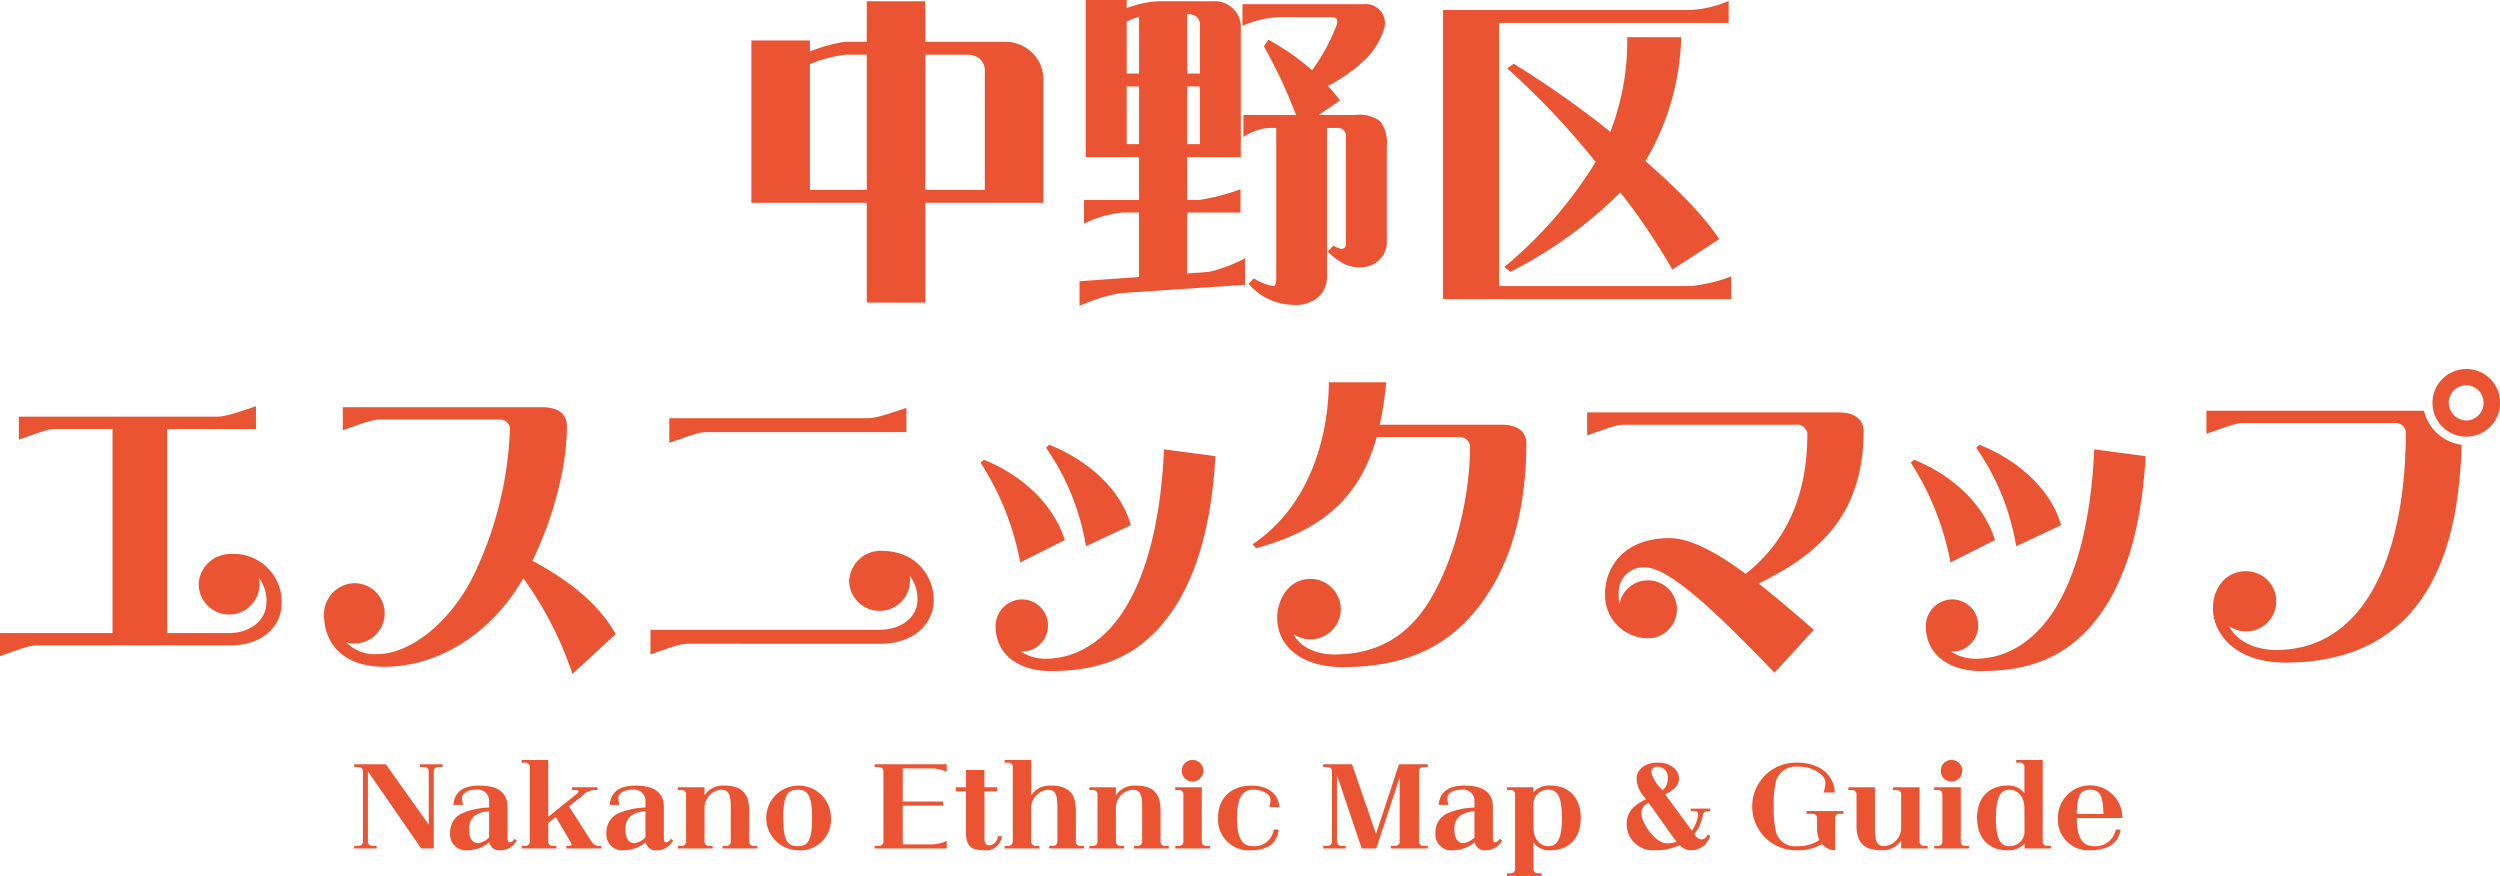 <svg xmlns="http://www.w3.org/2000/svg" width="322.75" height="113.09" viewBox="0 0 322.75 113.09">
  <defs>
    <style>
      .cls-1 {
        fill: #ea5432;
        fill-rule: evenodd;
      }
    </style>
  </defs>
  <path id="footer_logo.svg" class="cls-1" d="M574.127,4033.39H576.9v-5.23h7.557v5.23h10.2a5.065,5.065,0,0,1,3.526,1.34,4.833,4.833,0,0,1,1.511,3.68v15.77h-15.24v12.89H576.9v-12.89h-14.9v-20.96h7.559v1.43a19.671,19.671,0,0,1,4.575-1.26m-4.45,2.84-0.125.05v16.23H576.9v-17.45h-2.771a17.28,17.28,0,0,0-4.45,1.17m22.462,1.13a2.142,2.142,0,0,0-.672-1.79,2.687,2.687,0,0,0-1.637-.51h-5.375v17.45h7.684v-15.15Zm19.19-8.61a11.872,11.872,0,0,1,3.527-.59h6.886a3.221,3.221,0,0,1,2.393.92,3.172,3.172,0,0,1,1.05,2.51v16.69h-6.928v5.53h1.6a26.245,26.245,0,0,0,5.289-1.39v3.02h-6.885v7.86l2.855-.21a19.381,19.381,0,0,0,4.618-1.75v3.43l-16.163,1.08a22.693,22.693,0,0,0-5.207,1.64v-3.18l7.684-.55v-8.32h-2.1a14.707,14.707,0,0,0-5,1.42v-3.05h7.1v-5.53h-6.886v-20.29h5.29v1.05a6.046,6.046,0,0,1,.881-0.29m0.169,1.59a7,7,0,0,0-1.05.46v6.69h1.6v-7.32a4.873,4.873,0,0,0-.546.17m0.546,8.82h-1.6v7.45h1.6v-7.45Zm7.43-8.99a1.707,1.707,0,0,0-1.007-.34h-0.21v7.66H619.9v-6.23a1.246,1.246,0,0,0-.421-1.09m0.421,8.99h-1.638v7.45H619.9v-7.45Zm5.626,6.53v-2.85h6.8l-1.049-2.59a69.821,69.821,0,0,0-3.107-6.27l0.588-.84a30.653,30.653,0,0,1,5.627,3.93,24.521,24.521,0,0,0,3.147-5.77c0.295-.75.044-1.13-0.713-1.09h-6.633a12.751,12.751,0,0,0-4.787,1.13v-2.8h15.619a2.471,2.471,0,0,1,2.56,3.47,9.422,9.422,0,0,1-2.939,4.22,20.088,20.088,0,0,1-4.2,2.85c0.546,0.63,1.09,1.25,1.553,1.88l-2.729,1.88h4.744a4.352,4.352,0,0,1,3.191.84,4.6,4.6,0,0,1,.839,3.18v12.43a3.059,3.059,0,0,1-.965,2.25,3.381,3.381,0,0,1-2.352.97,4.575,4.575,0,0,1-2.141-.42,8.161,8.161,0,0,1-2.182-1.63l0.755-.76a2.672,2.672,0,0,0,.965.42,0.553,0.553,0,0,0,.63-0.62v-13.85a1,1,0,0,0-1.133-1.13h-1.3v19.12a3.524,3.524,0,0,1-1.134,2.72,4.353,4.353,0,0,1-3.064,1,7.741,7.741,0,0,1-5.92-2.72l0.672-.71a6.7,6.7,0,0,0,2.518,1c0.252,0,.379-0.33.379-1v-19.41h-0.8a6.449,6.449,0,0,0-3.443,1.17m57.062-16.4a13.779,13.779,0,0,0,5.583-1.17v2.84H658.525v33.97h24.728a19.855,19.855,0,0,0,5.249-1.25v2.93H651.3v-37.32h31.279Zm-5.165,19.5c4.45,3.89,7.641,7.23,9.531,10.08l-6.046,3.93a82.952,82.952,0,0,0-6.717-9.96A56.184,56.184,0,0,1,660,4063.09l-0.8-.62a54.952,54.952,0,0,0,11.8-13.56,99.985,99.985,0,0,0-11.421-12.09l0.84-.59a122.332,122.332,0,0,1,12.47,8.79,32.188,32.188,0,0,0,2.183-12.22h6.969a32.756,32.756,0,0,1-4.618,15.99m-209.983,33h25.4c1.091,0,1.847-.21,5.206-1.34v2.93H486.58v26.35h7.935c3.065,0,4.87-1.92,4.87-3.85a4.653,4.653,0,0,0-.966-3.26,5.047,5.047,0,0,1,.085.79,3.926,3.926,0,0,1-7.852,0,4.078,4.078,0,0,1,4.115-3.89,6.191,6.191,0,0,1,6.592,6.36c0,2.76-2.184,5.44-6.718,5.44H469.954c-1.092,0-1.638.21-4.954,1.38v-2.97h14.526v-26.35h-7.137c-1.091,0-1.637.2-4.954,1.38v-2.97Zm67.557-1.22c2.645,0,3.191,1.42,3.191,2.39,0,5.39-1.764,11.88-4.451,17.44,4.913,2.64,8.607,5.65,10.748,9.46L538.9,4115a45.533,45.533,0,0,0-6.339-12.34c-4.157,7.2-11,11.42-17.97,11.42-5.08,0-7.767-2.8-7.767-6.78a4.031,4.031,0,0,1,3.947-4.01,3.89,3.89,0,1,1,0,7.78,3.037,3.037,0,0,1-1.091-.17,5.134,5.134,0,0,0,3.946,1.55c4.87,0,10.034-4.94,12.594-10.33a47.513,47.513,0,0,0,4.62-18.87,1.341,1.341,0,0,0-1.512-1.09H514.209c-1.091,0-1.637.21-4.954,1.38v-2.97h25.737Zm50.553,24.89c0,2.89-2.393,5.65-6.927,5.65H553.931c-1.091,0-1.638.21-4.954,1.38v-3.18h29.514c3.065,0,4.954-1.8,4.954-3.85a4.872,4.872,0,0,0-1.007-3.13,3.592,3.592,0,0,1,.042.67,3.926,3.926,0,0,1-7.851,0,4.07,4.07,0,0,1,4.115-3.89c4.912,0,6.8,3.68,6.8,6.35m-3.527-21.67H556.365c-1.091,0-1.636.21-4.954,1.38v-3.18h25.4c1.092,0,1.848-.2,5.206-1.33v3.13Zm14.7,16.82a36.034,36.034,0,0,0-5.122-12.88l0.419-.38c4.87,1.97,8.943,5.65,10.455,10.37Zm25.19-13.72c-0.546,9.7-2.813,17.23-7.305,22.21-3.443,3.73-7.64,5.53-13.938,5.53-4.325,0-7.138-2.26-7.138-5.82a3.47,3.47,0,0,1,3.4-3.43,3.37,3.37,0,1,1,0,6.74H596.8a5.77,5.77,0,0,0,3.191.92c4.367,0,8.187-2.72,10.748-7.33,2.855-5.1,4.2-12.17,4.534-19.7ZM605.2,4098.52a30.993,30.993,0,0,0-5.164-12.72l0.42-.38c4.87,1.93,9.2,5.65,10.538,10.38Zm38.755-21.17a40.486,40.486,0,0,1-.84,5.48h15.744c2.646,0,3.191,1.42,3.191,2.39,0,7.57-1.6,14.14-4.786,19.16-4.407,6.98-10.622,9.74-18.893,9.74-5.835,0-8.481-3.09-8.481-6.31,0-2.64,1.638-5.07,4.283-5.07a3.9,3.9,0,1,1-2.183,7.12c0.882,1.8,3.149,2.63,5.247,2.63,5.668,0,9.657-2.46,12.47-7.19,3.317-5.61,5.08-13.52,5.08-19.79a1.442,1.442,0,0,0-1.6-1.09H642.736c-2.057,7.41-6.592,11.92-15.577,14.35l-0.462-.5c6.3-4.18,9.741-11.97,9.867-20.92h7.389Zm46.4,24.73c5.29-4.15,7.978-10.13,7.978-18.16a1.361,1.361,0,0,0-1.555-1.09H674.858c-1.092,0-1.638.21-4.956,1.38v-2.97h32.455c2.645,0,3.233,1.42,3.233,2.39,0,11.25-6.34,16.19-13.561,19.7,2.393,1.88,4.827,3.98,7.137,5.98l-5.08,5.53c-6.8-7.03-13.392-13.6-16.752-13.6a3.2,3.2,0,0,0-3.359,3.18,10.094,10.094,0,0,0,.084,1.63,3.741,3.741,0,1,1,3.7,4.35,5.561,5.561,0,0,1-5.543-5.77c0-3.31,2.352-7.16,8.313-7.16,2.729,0,6.215,1.93,9.824,4.61m26.455-1.47a36.052,36.052,0,0,0-5.122-12.88l0.419-.38c4.87,1.97,8.943,5.65,10.455,10.37ZM742,4086.89c-0.547,9.7-2.814,17.23-7.307,22.21-3.441,3.73-7.641,5.53-13.938,5.53-4.324,0-7.137-2.26-7.137-5.82a3.47,3.47,0,0,1,3.4-3.43,3.37,3.37,0,1,1,0,6.74h-0.126a5.765,5.765,0,0,0,3.191.92c4.365,0,8.186-2.72,10.747-7.33,2.856-5.1,4.2-12.17,4.535-19.7Zm-16.71,11.63a30.98,30.98,0,0,0-5.165-12.72l0.421-.38c4.869,1.93,9.193,5.65,10.538,10.38Zm52.652-17.49a5.741,5.741,0,0,0,4.87,4.39c-0.294,7.03-1.175,12.93-4.2,18.33-3.57,6.19-9.531,9.79-18.6,9.79-6.466,0-9.321-3.77-9.321-6.99,0-2.63,1.638-4.81,4.282-4.81a3.89,3.89,0,1,1-2.182,7.11c0.882,1.84,3.275,3.06,6.046,3.06,6.465,0,10.789-3.85,13.435-9.63,2.392-5.22,3.316-12.04,3.316-18.24a1.284,1.284,0,0,0-1.385-1.42H754.8c-1.091,0-1.638.21-4.954,1.38v-2.97h28.087Zm9.824-1a4.366,4.366,0,1,1-4.366-4.39,4.357,4.357,0,0,1,4.366,4.39m-2.14,0a2.247,2.247,0,1,0-4.493,0,2.312,2.312,0,0,0,2.267,2.26,2.276,2.276,0,0,0,2.226-2.26m-263.5,46.99h-0.5a0.557,0.557,0,0,0-.63.63v9.89H519.38l-6.882-9.96v8.99a0.556,0.556,0,0,0,.629.63h0.5v0.34h-2.9v-0.34h0.5a0.557,0.557,0,0,0,.63-0.63v-8.92a0.557,0.557,0,0,0-.63-0.63h-0.5v-0.35h4.086l5.539,7.79v-6.81a0.557,0.557,0,0,0-.629-0.63h-0.5v-0.35h2.9v0.35Zm9.588,9.46a2.347,2.347,0,0,1-2.182,1.29,1.254,1.254,0,0,1-1.342-1.05,4.457,4.457,0,0,1-2.785,1.05,2.048,2.048,0,0,1-2.294-2.22,2.672,2.672,0,0,1,1.525-2.55,9.684,9.684,0,0,1,3.511-.75v-0.73a1.47,1.47,0,0,0-1.734-1.57c-1.386,0-1.777.74-1.777,1.06a4.1,4.1,0,0,0,.154.9h-1.26c0.169-1.88,1.525-2.49,3.344-2.49,2.21,0,3.651.76,3.651,2.77v3.9c0,0.37.014,0.66,0.279,0.66a0.774,0.774,0,0,0,.588-0.45Zm-4.994.37a2.464,2.464,0,0,0,1.427-.74v-3.38a3.577,3.577,0,0,0-1.917.63,2.117,2.117,0,0,0-.671,1.74c0,1.43.658,1.75,1.161,1.75m15.868,0.35v0.34h-4.476v-0.34h0.321c0.224,0,.35-0.06.35-0.21l-0.083-.23-1.946-3.29-0.979.78v2.32a0.557,0.557,0,0,0,.629.63h0.421v0.34h-4.477v-0.34h0.42a0.557,0.557,0,0,0,.629-0.63v-9.48a0.557,0.557,0,0,0-.629-0.63h-0.42v-0.35h3.427v7.34l3.819-3.07,0.1-.2a0.234,0.234,0,0,0-.265-0.19h-0.588v-0.35h3.3v0.35h-0.42a2.25,2.25,0,0,0-1.512.71l-1.747,1.41,2.6,4.08c0.474,0.76.741,1.01,1.286,1.01h0.238Zm9.308-.72a2.346,2.346,0,0,1-2.182,1.29,1.254,1.254,0,0,1-1.342-1.05,4.455,4.455,0,0,1-2.785,1.05,2.048,2.048,0,0,1-2.294-2.22,2.672,2.672,0,0,1,1.525-2.55,9.69,9.69,0,0,1,3.512-.75v-0.73a1.47,1.47,0,0,0-1.735-1.57c-1.386,0-1.777.74-1.777,1.06a4.1,4.1,0,0,0,.154.9h-1.259c0.168-1.88,1.524-2.49,3.344-2.49,2.209,0,3.65.76,3.65,2.77v3.9c0,0.37.015,0.66,0.28,0.66a0.774,0.774,0,0,0,.588-0.45Zm-4.994.37a2.47,2.47,0,0,0,1.428-.74v-3.38a3.58,3.58,0,0,0-1.918.63,2.123,2.123,0,0,0-.67,1.74c0,1.43.657,1.75,1.16,1.75m15.869,0.35v0.34H558.29v-0.34h0.42a0.557,0.557,0,0,0,.629-0.63v-4.5c0-1.65-.363-2.12-1.244-2.12a2.358,2.358,0,0,0-2.142,2.41v4.21a0.557,0.557,0,0,0,.63.63H557v0.34h-4.476v-0.34h0.419a0.557,0.557,0,0,0,.63-0.63v-5.95a0.557,0.557,0,0,0-.63-0.63h-0.419v-0.35h3.426v1.03a2.85,2.85,0,0,1,2.533-1.25c2.084,0,3.231.83,3.231,3.18v3.97a0.557,0.557,0,0,0,.63.63h0.42Zm5.209,0.57a4.177,4.177,0,1,1,4.294-4.19,3.973,3.973,0,0,1-4.294,4.19m-1.861-4.19c0,3,.574,3.66,1.861,3.66s1.861-.62,1.861-3.66c0-2.95-.6-3.63-1.861-3.63s-1.861.64-1.861,3.63m15.423-6.38v4.28h5.218v0.53h-5.218v5h3.945a5.485,5.485,0,0,0,1.735-.44v0.97h-9.3v-0.34h0.5a0.557,0.557,0,0,0,.629-0.63v-8.92a0.557,0.557,0,0,0-.629-0.63h-0.5v-0.35h9.3v0.98a5.337,5.337,0,0,0-1.735-.45h-3.945Zm12.8,8.75a2.056,2.056,0,0,1-2.336,1.82c-1.609,0-2.294-.55-2.294-2.23v-5.37H588.4v-0.53h1.315v-2.23h2.378v2.23h1.651v0.53h-1.651v6.08c0,0.69.238,0.88,0.629,0.88a1.207,1.207,0,0,0,1.091-1.18h0.532Zm10.593,1.25v0.34h-4.477v-0.34h0.42a0.557,0.557,0,0,0,.629-0.63v-4.5c0-1.65-.363-2.12-1.244-2.12a2.418,2.418,0,0,0-2.141,2.55v4.07a0.556,0.556,0,0,0,.629.63h0.421v0.34H594.7v-0.34h0.42a0.557,0.557,0,0,0,.629-0.63v-9.48a0.557,0.557,0,0,0-.629-0.63H594.7v-0.35h3.427v4.56a2.848,2.848,0,0,1,2.532-1.25c2.085,0,3.231.83,3.231,3.18v3.97a0.558,0.558,0,0,0,.631.63h0.419Zm10.945,0v0.34H611.4v-0.34h0.42a0.557,0.557,0,0,0,.629-0.63v-4.5c0-1.65-.363-2.12-1.244-2.12a2.358,2.358,0,0,0-2.142,2.41v4.21a0.557,0.557,0,0,0,.63.63h0.42v0.34h-4.476v-0.34h0.419a0.557,0.557,0,0,0,.63-0.63v-5.95a0.557,0.557,0,0,0-.63-0.63h-0.419v-0.35h3.426v1.03a2.85,2.85,0,0,1,2.533-1.25c2.084,0,3.231.83,3.231,3.18v3.97a0.557,0.557,0,0,0,.63.63h0.42Zm5.32,0v0.34h-4.475v-0.34h0.419a0.557,0.557,0,0,0,.63-0.63v-5.95a0.557,0.557,0,0,0-.63-0.63h-0.419v-0.35h3.427v6.93a0.556,0.556,0,0,0,.629.63H621.2Zm-3.636-9.66a1.392,1.392,0,1,1,2.783,0,1.392,1.392,0,0,1-2.783,0m11.319,4.65a3.629,3.629,0,0,0,.139-0.86,0.962,0.962,0,0,0-.293-0.73,2.8,2.8,0,0,0-1.986-.65c-1.063,0-2.056.64-2.056,3.63s0.9,3.66,2.069,3.66a2.514,2.514,0,0,0,2.687-2.15h0.629c-0.195,1.77-1.427,2.68-3.511,2.68a3.975,3.975,0,0,1-4.307-4.19c0-2.87,2.041-4.16,4.307-4.16,2.084,0,3.44.99,3.623,2.77h-1.3Zm19.312,4.38a0.55,0.55,0,0,0,.629.62h0.5v0.35h-4.755v-0.35h0.5a0.55,0.55,0,0,0,.629-0.62v-8.2l-3.022,9.17H640.8l-3.2-9.46v8.49a0.55,0.55,0,0,0,.629.62h0.5v0.35h-2.9v-0.35h0.5a0.55,0.55,0,0,0,.63-0.62v-8.92a0.557,0.557,0,0,0-.63-0.63h-0.5v-0.35h3.72l3.092,8.99,2.966-8.99h3.72v0.35h-0.5a0.557,0.557,0,0,0-.629.63v8.92Zm10.722-.09a2.345,2.345,0,0,1-2.181,1.29,1.255,1.255,0,0,1-1.343-1.05,4.447,4.447,0,0,1-2.783,1.05,2.048,2.048,0,0,1-2.295-2.22,2.673,2.673,0,0,1,1.524-2.55,9.706,9.706,0,0,1,3.513-.75v-0.73a1.471,1.471,0,0,0-1.736-1.57c-1.385,0-1.777.74-1.777,1.06a4.1,4.1,0,0,0,.154.9h-1.258c0.168-1.88,1.525-2.49,3.343-2.49,2.21,0,3.652.76,3.652,2.77v3.9c0,0.37.013,0.66,0.279,0.66a0.776,0.776,0,0,0,.588-0.45Zm-4.992.37a2.47,2.47,0,0,0,1.427-.74v-3.38a3.574,3.574,0,0,0-1.918.63,2.12,2.12,0,0,0-.67,1.74c0,1.43.656,1.75,1.161,1.75m15.153-3.25c0,2.93-1.887,4.17-3.86,4.17a2.589,2.589,0,0,1-2.252-.99v3.33a0.567,0.567,0,0,0,.644.63h0.419v0.34h-4.477v-0.34h0.421a0.557,0.557,0,0,0,.629-0.63v-9.49a0.557,0.557,0,0,0-.629-0.63h-0.421v-0.35h3.4v0.67a2.688,2.688,0,0,1,2.266-.89c1.987,0,3.86,1.24,3.86,4.18m-2.433,0c0-3.04-.741-3.65-1.763-3.65a1.883,1.883,0,0,0-1.93,1.84l0.014,2.98c0.014,1.78.994,2.47,1.916,2.47,1.022,0,1.763-.69,1.763-3.64m19.144,2.31a2.606,2.606,0,0,1-2.337,1.86,2.111,2.111,0,0,1-1.608-.66,7.41,7.41,0,0,1-3.175.66,3.393,3.393,0,0,1-3.666-3.38c0-1.66.994-2.46,2.5-3.22l-0.154-.21a3.723,3.723,0,0,1-1.064-2.45c0-1.02.967-2.06,2.714-2.06,1.581,0,2.756.88,2.756,2.05,0,0.96-.727,1.52-1.777,2.06l3.442,4.67a4.45,4.45,0,0,0,.784-1.88l0.027-.21a0.379,0.379,0,0,0-.448-0.41h-0.5v-0.34h2.5v0.34h-0.335a0.6,0.6,0,0,0-.63.6,5.322,5.322,0,0,1-1.078,2.35l0.113,0.15a1.018,1.018,0,0,0,.91.54,0.817,0.817,0,0,0,.656-0.64Zm-5.595.96a3.8,3.8,0,0,0,1.245-.2c-0.155-.2-0.336-0.44-0.518-0.7l-3.076-4.32a1.5,1.5,0,0,0-.953,1.38c0,1.13,1.763,3.84,3.3,3.84m-2.029-9.21a5.187,5.187,0,0,0,1.273,2.16l0.168,0.22a1.789,1.789,0,0,0,.7-1.54,1.335,1.335,0,0,0-1.3-1.52,0.745,0.745,0,0,0-.839.68m24.824,5.4h-0.448a0.55,0.55,0,0,0-.629.62v4.09a2.216,2.216,0,0,1-1.693-.82,5.773,5.773,0,0,1-3.244.82,5.661,5.661,0,1,1,0-11.32c2.63,0,4.756,1.31,4.9,3.86h-1.455a4.23,4.23,0,0,0,.238-1.2,1.379,1.379,0,0,0-.5-1.07,4.4,4.4,0,0,0-3.106-1.06,2.612,2.612,0,0,0-2.742,1.77,12.055,12.055,0,0,0-.321,3.36,13.629,13.629,0,0,0,.307,3.37,2.529,2.529,0,0,0,2.687,1.76,4.847,4.847,0,0,0,2.909-.8,3.1,3.1,0,0,1-.307-1.39v-1.37a0.55,0.55,0,0,0-.631-0.62H698.22v-0.35h4.77v0.35Zm10.876,4.14v0.34h-3.427v-1.03a2.854,2.854,0,0,1-2.532,1.26c-2.085,0-3.231-.84-3.231-3.18v-3.97a0.557,0.557,0,0,0-.63-0.63h-0.419v-0.35h3.427v5.48c0,1.64.363,2.12,1.244,2.12a2.4,2.4,0,0,0,2.141-2.53v-4.09a0.557,0.557,0,0,0-.629-0.63h-0.421v-0.35h3.428v6.93a0.557,0.557,0,0,0,.63.63h0.419Zm5.321,0v0.34H714.71v-0.34h0.421a0.556,0.556,0,0,0,.629-0.63v-5.95a0.556,0.556,0,0,0-.629-0.63H714.71v-0.35h3.428v6.93a0.557,0.557,0,0,0,.63.63h0.419Zm-3.636-9.66a1.392,1.392,0,1,1,2.783,0,1.392,1.392,0,0,1-2.783,0m14.215,9.65v0.35h-3.4v-0.67a2.692,2.692,0,0,1-2.267.9c-1.985,0-3.86-1.24-3.86-4.18s1.888-4.17,3.86-4.17a2.586,2.586,0,0,1,2.253.99v-3.32a0.567,0.567,0,0,0-.644-0.63h-0.419v-0.35h3.427v10.46a0.55,0.55,0,0,0,.629.62h0.421Zm-3.4-1.79-0.014-2.99c-0.014-1.78-.993-2.46-1.917-2.46-1.02,0-1.763.68-1.763,3.64,0,3.03.743,3.65,1.763,3.65a1.891,1.891,0,0,0,1.931-1.84m11.784-.31h0.63c-0.28,1.84-1.791,2.68-3.876,2.68a3.946,3.946,0,0,1-4.224-4.16,4.155,4.155,0,1,1,8.309,0h-5.876c0,2.97,1.036,3.63,2.211,3.63a2.651,2.651,0,0,0,2.826-2.15m-5.037-2.01h3.442c-0.056-2.41-.462-3.13-1.72-3.13s-1.665.71-1.722,3.13" transform="translate(-465 -4028)"/>
</svg>
